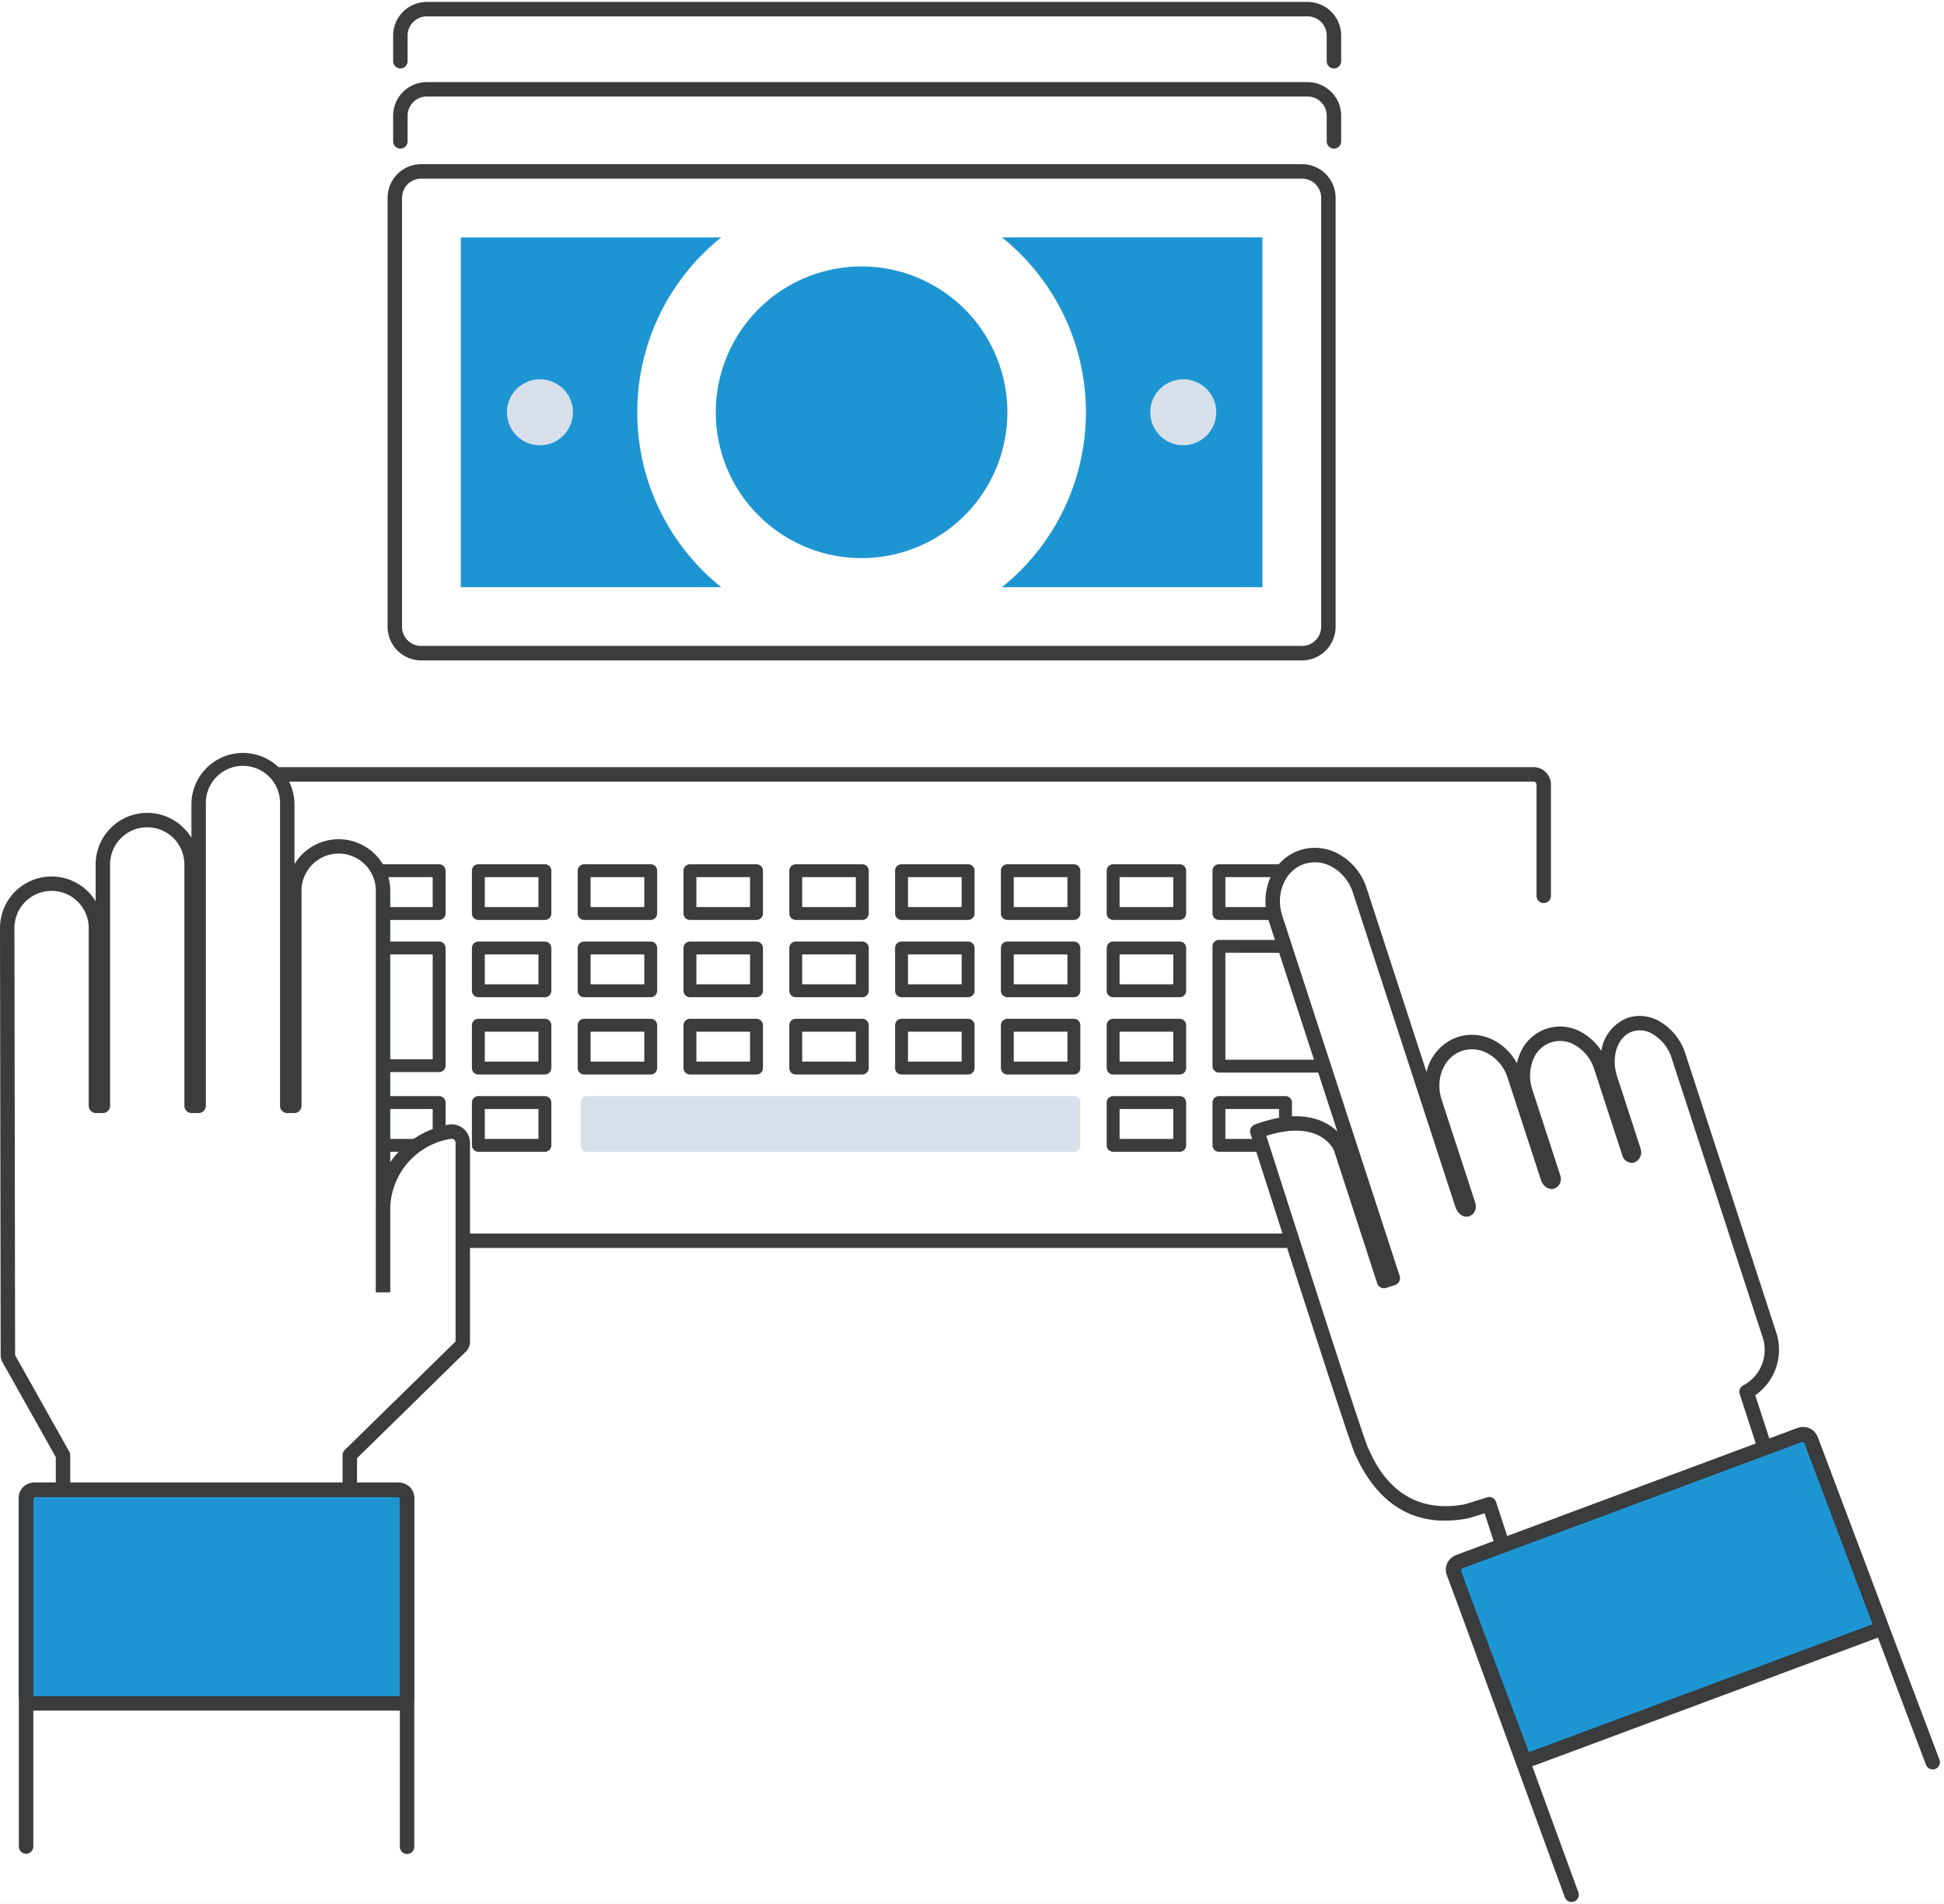 <svg xmlns="http://www.w3.org/2000/svg" xmlns:xlink="http://www.w3.org/1999/xlink" width="288" height="282" viewBox="0 0 288 282">
  <rect x="0" y="0" width="288" height="282" fill="#808080" stroke="none"/>
  <defs>
    <clipPath id="clip-ICONE_transphere_ordi">
      <rect width="288" height="282"/>
    </clipPath>
  </defs>
  <g id="ICONE_transphere_ordi" data-name="ICONE transphere_ordi" clip-path="url(#clip-ICONE_transphere_ordi)">
    <rect width="288" height="282" fill="#fff"/>
    <g id="Groupe_17" data-name="Groupe 17" transform="translate(-1.863 -2.285)">
      <path id="Tracé_17" data-name="Tracé 17" d="M199.485,24.294a1.07,1.07,0,0,1-1.069-1.069v-3.8a2.844,2.844,0,0,0-2.84-2.841H65.087a2.845,2.845,0,0,0-2.841,2.841v3.8a1.069,1.069,0,1,1-2.138,0v-3.8a4.985,4.985,0,0,1,4.979-4.979H195.576a4.984,4.984,0,0,1,4.978,4.979v3.8A1.07,1.07,0,0,1,199.485,24.294Z" fill="#3a3c3d"/>
      <path id="Tracé_18" data-name="Tracé 18" d="M199.485,12.42a1.07,1.07,0,0,1-1.069-1.069V7.55a2.844,2.844,0,0,0-2.84-2.841H65.087A2.845,2.845,0,0,0,62.246,7.55v3.8a1.069,1.069,0,1,1-2.138,0V7.55a4.985,4.985,0,0,1,4.979-4.979H195.576a4.984,4.984,0,0,1,4.978,4.979v3.8A1.07,1.07,0,0,1,199.485,12.42Z" fill="#3a3c3d"/>
      <path id="Tracé_19" data-name="Tracé 19" d="M233.032,187.129H28.315a2.579,2.579,0,0,1-2.577-2.576V168.071a1.07,1.07,0,0,1,2.139,0v16.482a.444.444,0,0,0,.438.438H233.032a1.069,1.069,0,1,1,0,2.138Z" fill="#3a3c3d"/>
      <path id="Tracé_20" data-name="Tracé 20" d="M230.565,136.04a1.069,1.069,0,0,1-1.069-1.069V118.489a.445.445,0,0,0-.439-.439H34.21a1.069,1.069,0,0,1,0-2.138H229.057a2.58,2.58,0,0,1,2.577,2.577v16.482A1.069,1.069,0,0,1,230.565,136.04Z" fill="#3a3c3d"/>
      <g id="Groupe_5" data-name="Groupe 5">
        <path id="Tracé_21" data-name="Tracé 21" d="M66.919,130.293H57.058a.955.955,0,0,0-.953.954v6.339a.955.955,0,0,0,.953.954h9.861a.955.955,0,0,0,.954-.954v-6.339A.955.955,0,0,0,66.919,130.293Zm-.953,1.909v4.429H58.013V132.2Z" fill="#3a3c3d"/>
        <path id="Tracé_22" data-name="Tracé 22" d="M82.59,130.293H72.731a.956.956,0,0,0-.955.954v6.339a.956.956,0,0,0,.955.954H82.59a.955.955,0,0,0,.954-.954v-6.339A.955.955,0,0,0,82.59,130.293Zm-.955,1.909v4.429h-7.95V132.2Z" fill="#3a3c3d"/>
        <path id="Tracé_23" data-name="Tracé 23" d="M98.269,130.293H88.4a.955.955,0,0,0-.953.954v6.339a.955.955,0,0,0,.953.954h9.865a.955.955,0,0,0,.954-.954v-6.339A.955.955,0,0,0,98.269,130.293Zm-.954,1.909v4.429H89.359V132.2Z" fill="#3a3c3d"/>
        <path id="Tracé_24" data-name="Tracé 24" d="M113.939,130.293h-9.862a.955.955,0,0,0-.954.954v6.339a.955.955,0,0,0,.954.954h9.862a.955.955,0,0,0,.954-.954v-6.339A.955.955,0,0,0,113.939,130.293Zm-.954,1.909v4.429h-7.953V132.2Z" fill="#3a3c3d"/>
        <path id="Tracé_25" data-name="Tracé 25" d="M129.611,130.293h-9.859a.955.955,0,0,0-.954.954v6.339a.955.955,0,0,0,.954.954h9.859a.955.955,0,0,0,.954-.954v-6.339A.955.955,0,0,0,129.611,130.293Zm-.953,1.909v4.429h-7.952V132.2Z" fill="#3a3c3d"/>
        <path id="Tracé_26" data-name="Tracé 26" d="M145.288,130.293h-9.864a.954.954,0,0,0-.953.954v6.339a.954.954,0,0,0,.953.954h9.864a.956.956,0,0,0,.955-.954v-6.339A.956.956,0,0,0,145.288,130.293Zm-.953,1.909v4.429h-7.957V132.2Z" fill="#3a3c3d"/>
        <path id="Tracé_27" data-name="Tracé 27" d="M160.959,130.293H151.1a.955.955,0,0,0-.954.954v6.339a.955.955,0,0,0,.954.954h9.858a.956.956,0,0,0,.955-.954v-6.339A.956.956,0,0,0,160.959,130.293ZM160,132.2v4.429h-7.95V132.2Z" fill="#3a3c3d"/>
        <path id="Tracé_28" data-name="Tracé 28" d="M192.313,130.293h-9.865a.954.954,0,0,0-.953.954v6.339a.954.954,0,0,0,.953.954h9.865a.956.956,0,0,0,.954-.954v-6.339A.956.956,0,0,0,192.313,130.293Zm-.954,1.909v4.429H183.4V132.2Z" fill="#3a3c3d"/>
        <path id="Tracé_29" data-name="Tracé 29" d="M176.634,130.293h-9.86a.956.956,0,0,0-.955.954v6.339a.956.956,0,0,0,.955.954h9.86a.955.955,0,0,0,.955-.954v-6.339A.955.955,0,0,0,176.634,130.293Zm-.954,1.909v4.429h-7.951V132.2Z" fill="#3a3c3d"/>
        <path id="Tracé_30" data-name="Tracé 30" d="M66.919,141.742H57.058a.955.955,0,0,0-.953.954v17.43a.955.955,0,0,0,.953.954h9.861a.955.955,0,0,0,.954-.954V142.7A.955.955,0,0,0,66.919,141.742Zm-.953,1.907v15.522H58.013V143.649Z" fill="#3a3c3d"/>
        <path id="Tracé_31" data-name="Tracé 31" d="M82.59,141.742H72.731a.956.956,0,0,0-.955.954v6.335a.956.956,0,0,0,.955.955H82.59a.955.955,0,0,0,.954-.955V142.7A.955.955,0,0,0,82.59,141.742Zm-.955,1.907v4.428h-7.95v-4.428Z" fill="#3a3c3d"/>
        <path id="Tracé_32" data-name="Tracé 32" d="M98.269,141.742H88.4a.955.955,0,0,0-.953.954v6.335a.955.955,0,0,0,.953.955h9.865a.955.955,0,0,0,.954-.955V142.7A.955.955,0,0,0,98.269,141.742Zm-.954,1.907v4.428H89.359v-4.428Z" fill="#3a3c3d"/>
        <path id="Tracé_33" data-name="Tracé 33" d="M113.939,141.742h-9.862a.955.955,0,0,0-.954.954v6.335a.955.955,0,0,0,.954.955h9.862a.955.955,0,0,0,.954-.955V142.7A.955.955,0,0,0,113.939,141.742Zm-.954,1.907v4.428h-7.953v-4.428Z" fill="#3a3c3d"/>
        <path id="Tracé_34" data-name="Tracé 34" d="M129.611,141.742h-9.859a.955.955,0,0,0-.954.954v6.335a.955.955,0,0,0,.954.955h9.859a.955.955,0,0,0,.954-.955V142.7A.955.955,0,0,0,129.611,141.742Zm-.953,1.907v4.428h-7.952v-4.428Z" fill="#3a3c3d"/>
        <path id="Tracé_35" data-name="Tracé 35" d="M145.288,141.742h-9.864a.954.954,0,0,0-.953.954v6.335a.954.954,0,0,0,.953.955h9.864a.956.956,0,0,0,.955-.955V142.7A.956.956,0,0,0,145.288,141.742Zm-.953,1.907v4.428h-7.957v-4.428Z" fill="#3a3c3d"/>
        <path id="Tracé_36" data-name="Tracé 36" d="M160.959,141.742H151.1a.955.955,0,0,0-.954.954v6.335a.955.955,0,0,0,.954.955h9.858a.956.956,0,0,0,.955-.955V142.7A.956.956,0,0,0,160.959,141.742ZM160,143.649v4.428h-7.95v-4.428Z" fill="#3a3c3d"/>
        <path id="Tracé_37" data-name="Tracé 37" d="M176.634,141.742h-9.86a.956.956,0,0,0-.955.954v6.335a.956.956,0,0,0,.955.955h9.86a.956.956,0,0,0,.955-.955V142.7A.955.955,0,0,0,176.634,141.742Zm-.954,1.907v4.428h-7.951v-4.428Z" fill="#3a3c3d"/>
        <path id="Tracé_38" data-name="Tracé 38" d="M202.78,141.5H182.449a.956.956,0,0,0-.954.954v17.741a.954.954,0,0,0,.954.953H202.78a.955.955,0,0,0,.955-.953V142.45A.957.957,0,0,0,202.78,141.5Zm-.953,1.908v15.832H183.4V143.4Z" fill="#3a3c3d"/>
        <path id="Tracé_39" data-name="Tracé 39" d="M82.59,153.185H72.731a.956.956,0,0,0-.955.955v6.34a.957.957,0,0,0,.955.956H82.59a.956.956,0,0,0,.954-.956v-6.34A.955.955,0,0,0,82.59,153.185Zm-.955,1.908v4.434h-7.95v-4.434Z" fill="#3a3c3d"/>
        <path id="Tracé_40" data-name="Tracé 40" d="M98.269,153.185H88.4a.955.955,0,0,0-.953.955v6.34a.956.956,0,0,0,.953.956h9.865a.956.956,0,0,0,.954-.956v-6.34A.955.955,0,0,0,98.269,153.185Zm-.954,1.908v4.434H89.359v-4.434Z" fill="#3a3c3d"/>
        <path id="Tracé_41" data-name="Tracé 41" d="M113.939,153.185h-9.862a.955.955,0,0,0-.954.955v6.34a.956.956,0,0,0,.954.956h9.862a.956.956,0,0,0,.954-.956v-6.34A.955.955,0,0,0,113.939,153.185Zm-.954,1.908v4.434h-7.953v-4.434Z" fill="#3a3c3d"/>
        <path id="Tracé_42" data-name="Tracé 42" d="M129.611,153.185h-9.859a.955.955,0,0,0-.954.955v6.34a.956.956,0,0,0,.954.956h9.859a.956.956,0,0,0,.954-.956v-6.34A.955.955,0,0,0,129.611,153.185Zm-.953,1.908v4.434h-7.952v-4.434Z" fill="#3a3c3d"/>
        <path id="Tracé_43" data-name="Tracé 43" d="M145.288,153.185h-9.864a.954.954,0,0,0-.953.955v6.34a.955.955,0,0,0,.953.956h9.864a.957.957,0,0,0,.955-.956v-6.34A.956.956,0,0,0,145.288,153.185Zm-.953,1.908v4.434h-7.957v-4.434Z" fill="#3a3c3d"/>
        <path id="Tracé_44" data-name="Tracé 44" d="M160.959,153.185H151.1a.955.955,0,0,0-.954.955v6.34a.956.956,0,0,0,.954.956h9.858a.957.957,0,0,0,.955-.956v-6.34A.956.956,0,0,0,160.959,153.185ZM160,155.093v4.434h-7.95v-4.434Z" fill="#3a3c3d"/>
        <path id="Tracé_45" data-name="Tracé 45" d="M176.634,153.185h-9.86a.956.956,0,0,0-.955.955v6.34a.957.957,0,0,0,.955.956h9.86a.956.956,0,0,0,.955-.956v-6.34A.956.956,0,0,0,176.634,153.185Zm-.954,1.908v4.434h-7.951v-4.434Z" fill="#3a3c3d"/>
        <path id="Tracé_46" data-name="Tracé 46" d="M66.919,164.636H57.058a.954.954,0,0,0-.953.953v6.34a.954.954,0,0,0,.953.953h9.861a.954.954,0,0,0,.954-.953v-6.34A.954.954,0,0,0,66.919,164.636Zm-.953,1.906v4.432H58.013v-4.432Z" fill="#3a3c3d"/>
        <path id="Tracé_47" data-name="Tracé 47" d="M82.59,164.636H72.731a.955.955,0,0,0-.955.953v6.34a.955.955,0,0,0,.955.953H82.59a.954.954,0,0,0,.954-.953v-6.34A.954.954,0,0,0,82.59,164.636Zm-.955,1.906v4.432h-7.95v-4.432Z" fill="#3a3c3d"/>
        <path id="Tracé_48" data-name="Tracé 48" d="M160.959,164.636H88.818a.954.954,0,0,0-.954.953v6.34a.954.954,0,0,0,.954.953h72.141a.955.955,0,0,0,.955-.953v-6.34A.955.955,0,0,0,160.959,164.636Z" fill="#d7e0ea"/>
        <path id="Tracé_49" data-name="Tracé 49" d="M176.634,164.636h-9.86a.955.955,0,0,0-.955.953v6.34a.955.955,0,0,0,.955.953h9.86a.954.954,0,0,0,.955-.953v-6.34A.954.954,0,0,0,176.634,164.636Zm-.954,1.906v4.432h-7.951v-4.432Z" fill="#3a3c3d"/>
        <path id="Tracé_50" data-name="Tracé 50" d="M192.31,164.636h-9.861a.954.954,0,0,0-.954.953v6.34a.954.954,0,0,0,.954.953h9.861a.954.954,0,0,0,.954-.953v-6.34A.954.954,0,0,0,192.31,164.636Zm-.953,1.906v4.432H183.4v-4.432Z" fill="#3a3c3d"/>
      </g>
      <g id="Groupe_8" data-name="Groupe 8">
        <g id="Groupe_6" data-name="Groupe 6">
          <path id="Tracé_51" data-name="Tracé 51" d="M200.479,172.275l6.427,19.748,1.3-.424-17.39-53.337c-1.262-3.87.518-7.907,3.971-9.036s7.269,1.1,8.531,4.96l15.179,46.565c.2.443.483.73.694.662.16-.05.23-.3.223-.614l-5-15.322c-1.2-3.673.483-7.512,3.751-8.578s6.881,1.049,8.074,4.719l4.965,15.234c.192.317.419.513.6.453.147-.052.217-.256.219-.532L227.856,164c-1.173-3.6.388-7.332,3.484-8.34s6.558,1.086,7.728,4.687l4.208,12.907c.14.137.28.216.4.179.178-.059.254-.357.208-.737l-3.46-10.626c-1.151-3.529.187-7.126,2.989-8.04s6,1.2,7.149,4.733l13.491,41.388a7.025,7.025,0,0,1-3.443,8.275l4.886,14.992-39.366,12.833-3.641-11.169-3.207,1.044-.031-.023c-11.035,2.174-15.686-8.917-15.686-8.917l-15.431-47.335C198.04,166.193,200.479,172.275,200.479,172.275Z" fill="#fff"/>
          <path id="Tracé_52" data-name="Tracé 52" d="M226.129,237.322a1.072,1.072,0,0,1-1.017-.738L221.8,226.422l-2.227.7a1.139,1.139,0,0,1-.115.029c-7.582,1.493-13.211-1.619-16.739-9.249l-.121-.26c-.941-1.992-14-42.818-15.482-47.467a1.071,1.071,0,0,1,.648-1.329c6.767-2.5,10.437-.682,12.232,1.027l-10.2-31.282c-1.439-4.415.649-9.073,4.655-10.384a7.235,7.235,0,0,1,5.956.7,8.853,8.853,0,0,1,3.924,4.944L213.2,161.07a7.127,7.127,0,0,1,4.629-5.188,6.916,6.916,0,0,1,5.685.678,8.3,8.3,0,0,1,3.078,3.2,7.839,7.839,0,0,1,.417-1.308,6.4,6.4,0,0,1,9.471-3.087,8.155,8.155,0,0,1,2.616,2.57,6.2,6.2,0,0,1,3.982-4.918,5.764,5.764,0,0,1,4.414.416,8.515,8.515,0,0,1,4.084,5l13.491,41.387a8.2,8.2,0,0,1-3.169,9.119l4.613,14.148a1.069,1.069,0,0,1-.686,1.348l-39.366,12.833A1.1,1.1,0,0,1,226.129,237.322Zm-3.642-13.308a1.07,1.07,0,0,1,1.017.738l3.311,10.152,37.333-12.17-4.556-13.975a1.07,1.07,0,0,1,.593-1.313,5.935,5.935,0,0,0,2.851-6.962L249.544,159.1a6.364,6.364,0,0,0-3.019-3.759,3.6,3.6,0,0,0-2.78-.29c-2.237.73-3.271,3.732-2.3,6.693l3.46,10.626a1.01,1.01,0,0,1,.045.2,1.6,1.6,0,0,1-.932,1.88,1.432,1.432,0,0,1-1.489-.433,1.082,1.082,0,0,1-.265-.429l-4.208-12.907a6.325,6.325,0,0,0-2.678-3.49,4.272,4.272,0,0,0-6.39,2.083,6.335,6.335,0,0,0-.111,4.4l4.162,12.773a1.075,1.075,0,0,1,.052.338,1.476,1.476,0,0,1-.931,1.533c-.271.09-1.152.275-1.868-.908a1.055,1.055,0,0,1-.1-.221l-4.965-15.235a6.321,6.321,0,0,0-2.784-3.542,4.8,4.8,0,0,0-3.942-.492c-2.7.882-4.078,4.125-3.065,7.23l5,15.322a1.083,1.083,0,0,1,.052.31,1.514,1.514,0,0,1-.974,1.657c-.569.184-1.442-.028-1.988-1.245-.015-.036-.029-.071-.041-.106L202.3,134.517a6.722,6.722,0,0,0-2.966-3.76,5.131,5.131,0,0,0-4.216-.515c-2.887.944-4.361,4.393-3.286,7.689l17.39,53.336a1.069,1.069,0,0,1-.684,1.348l-1.3.424a1.071,1.071,0,0,1-1.35-.685l-6.409-19.7c-.2-.428-2.314-4.588-10.009-2.132,5.817,18.195,14.406,44.824,15.061,46.208l.128.277c1.139,2.462,4.605,9.939,14.327,8.059l3.18-1A1.088,1.088,0,0,1,222.487,224.014Zm9.7-47.618Zm10.64-3.467Z" fill="#3a3c3d"/>
        </g>
        <g id="Groupe_7" data-name="Groupe 7">
          <path id="Tracé_53" data-name="Tracé 53" d="M279.549,243.9l-50.705,18.869a1.187,1.187,0,0,1-1.523-.7l-10.118-26.9a1.188,1.188,0,0,1,.7-1.523l50.705-18.87a1.19,1.19,0,0,1,1.524.7l10.117,26.9A1.19,1.19,0,0,1,279.549,243.9Z" fill="#1e95d3"/>
          <path id="Tracé_54" data-name="Tracé 54" d="M228.432,263.914a2.267,2.267,0,0,1-2.114-1.468l-10.115-26.9a2.256,2.256,0,0,1,1.325-2.9l50.705-18.87a2.26,2.26,0,0,1,2.9,1.325L281.246,242a2.255,2.255,0,0,1-1.325,2.9l-50.7,18.87A2.235,2.235,0,0,1,228.432,263.914Zm40.584-48.139a.093.093,0,0,0-.037.007l-50.706,18.87a.115.115,0,0,0-.063.059.117.117,0,0,0,0,.088l10.115,26.9a.118.118,0,0,0,.149.072l50.706-18.87a.128.128,0,0,0,.067-.147l-10.115-26.9A.12.12,0,0,0,269.016,215.775Z" fill="#3a3c3d"/>
        </g>
        <path id="Tracé_55" data-name="Tracé 55" d="M234.689,284a1.069,1.069,0,0,1-1-.7l-17.367-47.514a2.526,2.526,0,0,1,1.486-3.239l50.176-18.673a2.528,2.528,0,0,1,3.245,1.485L289.184,262.9a1.069,1.069,0,1,1-2,.755l-17.961-47.546a.388.388,0,0,0-.2-.219.372.372,0,0,0-.294-.012L218.55,234.548a.391.391,0,0,0-.226.495l17.369,47.52a1.072,1.072,0,0,1-1,1.437Z" fill="#3a3c3d"/>
      </g>
      <g id="Groupe_15" data-name="Groupe 15">
        <g id="Groupe_13" data-name="Groupe 13">
          <g id="Groupe_12" data-name="Groupe 12">
            <g id="Groupe_11" data-name="Groupe 11">
              <g id="Groupe_9" data-name="Groupe 9">
                <path id="Tracé_56" data-name="Tracé 56" d="M58.607,181.112V134.218a6.573,6.573,0,0,0-13.146,0v31.855H44.419V121.438a6.564,6.564,0,1,0-13.129,0v44.635H30.247V130.319a6.573,6.573,0,0,0-13.145,0v35.754H16.076V139.739a6.572,6.572,0,0,0-13.144,0V187a5.581,5.581,0,0,0,.1,1V203.06a.941.941,0,0,0,.058.332L11.2,217.834v11.985h42.49V217.812l5.113-4.766a.723.723,0,0,0,.252-.179l11.062-11.135a.951.951,0,0,0,.311-.7v-29.5a1.692,1.692,0,0,0-.561-1.235,1.659,1.659,0,0,0-1.293-.4A11.822,11.822,0,0,0,58.607,181.112Z" fill="#fff"/>
              </g>
              <g id="Groupe_10" data-name="Groupe 10">
                <rect id="Rectangle_2" data-name="Rectangle 2" width="2.138" height="12.588" transform="translate(57.538 181.112)" fill="#3a3c3d"/>
                <path id="Tracé_57" data-name="Tracé 57" d="M53.686,230.888H11.2a1.07,1.07,0,0,1-1.069-1.069V218.113l-7.974-14.2a1.071,1.071,0,0,1-.077-.169,2.017,2.017,0,0,1-.119-.688L1.863,139.74a7.642,7.642,0,0,1,14.17-3.966v-5.455a7.643,7.643,0,0,1,14.188-3.938v-4.943a7.633,7.633,0,1,1,15.267,0v8.84a7.645,7.645,0,0,1,14.188,3.94v40.2a13.454,13.454,0,0,1,8.738-5.581,2.742,2.742,0,0,1,2.157.659,2.774,2.774,0,0,1,.922,2.037v29.5a2.022,2.022,0,0,1-.656,1.484L54.755,218.262v11.557A1.07,1.07,0,0,1,53.686,230.888ZM12.265,228.75H52.617V217.812a1.07,1.07,0,0,1,.321-.764l16.416-16.07V171.535a.621.621,0,0,0-.2-.437.593.593,0,0,0-.443-.141,10.653,10.653,0,0,0-9.035,10.24,1.069,1.069,0,0,1-2.135-.085V134.218a5.5,5.5,0,0,0-11.009,0v31.855a1.068,1.068,0,0,1-1.069,1.069H44.419a1.069,1.069,0,0,1-1.069-1.069V121.438a5.5,5.5,0,1,0-10.991,0v44.635a1.069,1.069,0,0,1-1.069,1.069H30.247a1.069,1.069,0,0,1-1.069-1.069V130.319a5.5,5.5,0,0,0-11.007,0v35.754a1.068,1.068,0,0,1-1.069,1.069H16.076a1.069,1.069,0,0,1-1.069-1.069V139.739a5.5,5.5,0,0,0-11.006,0l.1,63.27,8.032,14.3a1.067,1.067,0,0,1,.137.524Z" fill="#3a3c3d"/>
              </g>
            </g>
          </g>
        </g>
        <g id="Groupe_14" data-name="Groupe 14">
          <rect id="Rectangle_3" data-name="Rectangle 3" width="56.471" height="31.628" rx="1.184" transform="translate(5.699 222.951)" fill="#1e95d3"/>
          <path id="Tracé_58" data-name="Tracé 58" d="M60.986,255.648H6.884A2.256,2.256,0,0,1,4.63,253.4V224.136a2.256,2.256,0,0,1,2.254-2.254h54.1a2.256,2.256,0,0,1,2.254,2.254V253.4A2.256,2.256,0,0,1,60.986,255.648ZM6.884,224.02a.121.121,0,0,0-.116.116V253.4a.119.119,0,0,0,.116.115h54.1a.119.119,0,0,0,.116-.115V224.136a.121.121,0,0,0-.116-.116Z" fill="#3a3c3d"/>
        </g>
        <path id="Tracé_59" data-name="Tracé 59" d="M62.171,276.892a1.069,1.069,0,0,1-1.069-1.069V224.4a.39.39,0,0,0-.385-.385H7.179a.39.39,0,0,0-.384.385v51.418a1.07,1.07,0,0,1-2.139,0V224.4a2.526,2.526,0,0,1,2.523-2.523H60.717A2.526,2.526,0,0,1,63.24,224.4v51.418A1.07,1.07,0,0,1,62.171,276.892Z" fill="#3a3c3d"/>
      </g>
      <g id="Groupe_16" data-name="Groupe 16">
        <path id="Rectangle_4" data-name="Rectangle 4" d="M3.909,0H134.4a3.91,3.91,0,0,1,3.91,3.91V67.444a3.91,3.91,0,0,1-3.91,3.91H3.91A3.91,3.91,0,0,1,0,67.444V3.909A3.909,3.909,0,0,1,3.909,0Z" transform="translate(60.355 27.673)" fill="#fff"/>
        <path id="Tracé_60" data-name="Tracé 60" d="M194.753,100.1H64.264a4.985,4.985,0,0,1-4.979-4.979V31.582A4.985,4.985,0,0,1,64.264,26.6H194.753a4.985,4.985,0,0,1,4.979,4.979V95.117A4.985,4.985,0,0,1,194.753,100.1ZM64.264,28.742a2.843,2.843,0,0,0-2.84,2.84V95.117a2.844,2.844,0,0,0,2.84,2.841H194.753a2.844,2.844,0,0,0,2.84-2.841V31.582a2.843,2.843,0,0,0-2.84-2.84Z" fill="#3a3c3d"/>
      </g>
      <path id="Tracé_61" data-name="Tracé 61" d="M96.275,63.35a33.15,33.15,0,0,1,12.439-25.9H70.127V89.253h38.587A33.156,33.156,0,0,1,96.275,63.35Z" fill="#1e95d3"/>
      <path id="Tracé_62" data-name="Tracé 62" d="M188.887,37.447H150.3a33.191,33.191,0,0,1,0,51.806h38.584Z" fill="#1e95d3"/>
      <path id="Tracé_63" data-name="Tracé 63" d="M151.106,63.35a21.6,21.6,0,1,1-21.6-21.6A21.6,21.6,0,0,1,151.106,63.35Z" fill="#1e95d3"/>
      <path id="Tracé_64" data-name="Tracé 64" d="M86.744,63.35a4.887,4.887,0,1,1-4.887-4.888A4.886,4.886,0,0,1,86.744,63.35Z" fill="#d7e0ea"/>
      <path id="Tracé_65" data-name="Tracé 65" d="M172.274,63.35a4.886,4.886,0,1,0,4.884-4.888A4.885,4.885,0,0,0,172.274,63.35Z" fill="#d7e0ea"/>
    </g>
  </g>
</svg>
